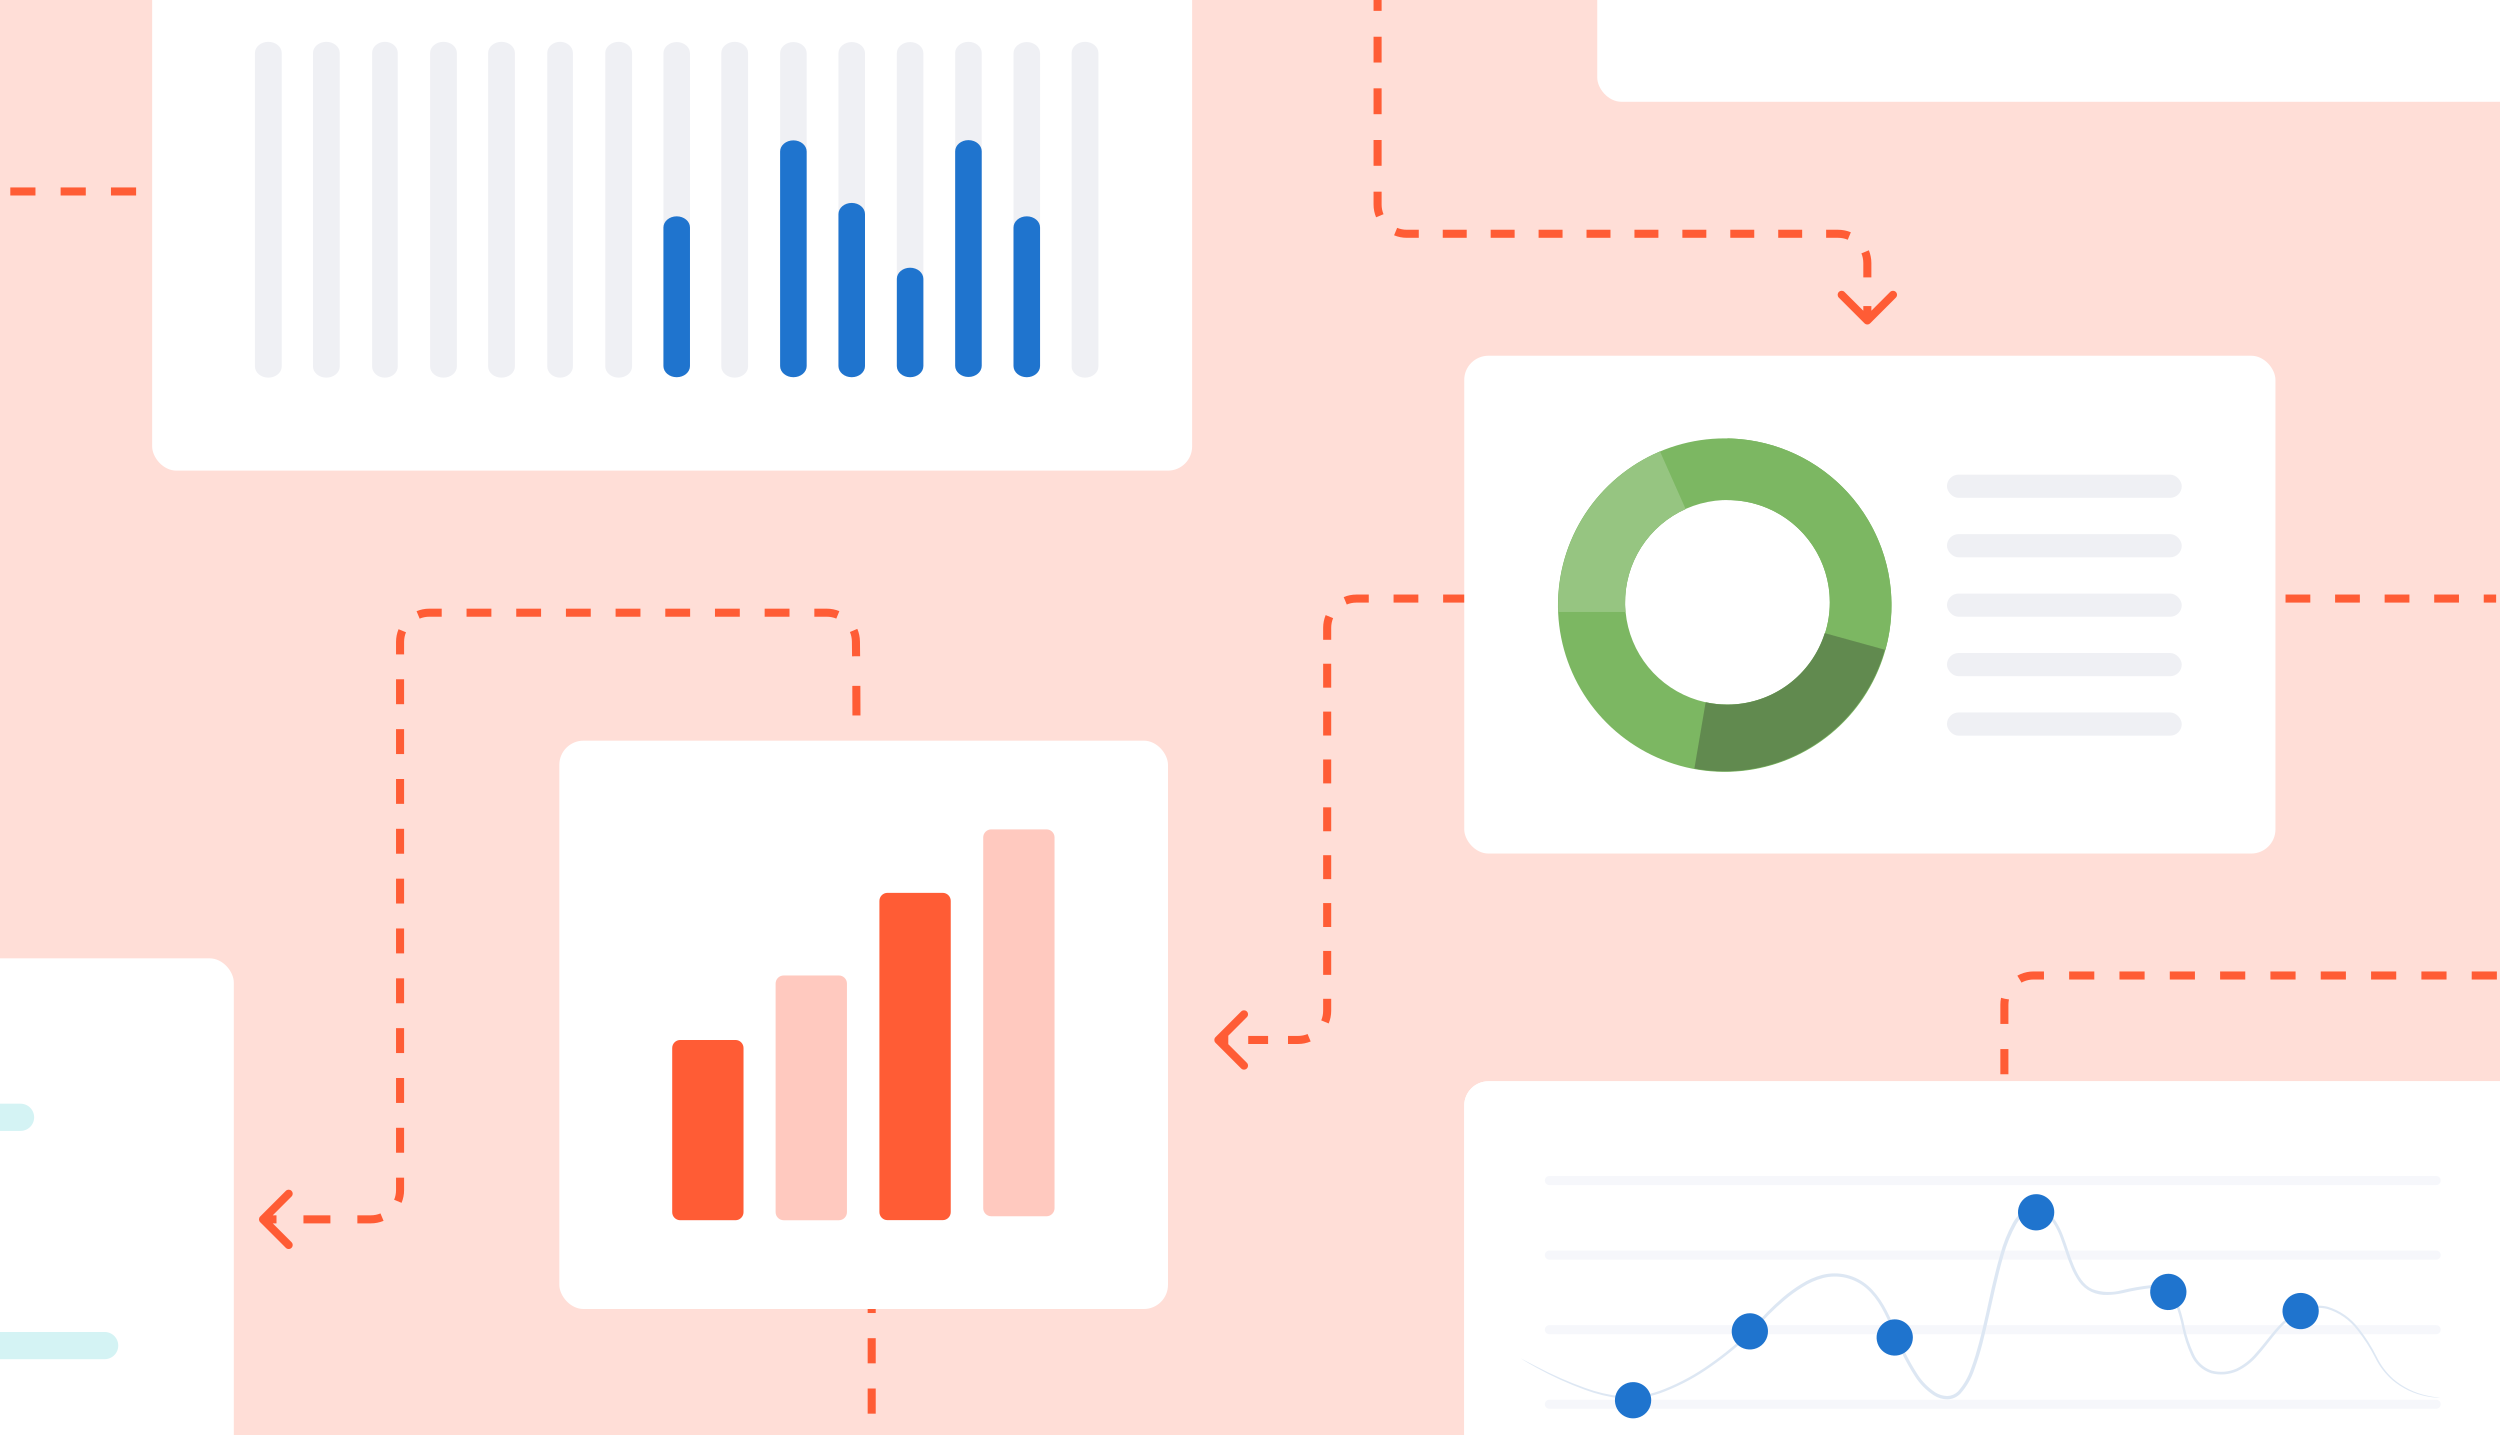 <svg xmlns="http://www.w3.org/2000/svg" width="310" height="178" viewBox="0 0 310 178" fill="none"><rect x="0" y="0" width="310" height="178" fill="#333333" stroke="none"/><g clip-path="url(#clip0_2901_43969)"><rect width="310" height="177.94" fill="#FF5C35"></rect><rect width="310" height="177.94" fill="white" fill-opacity="0.8"></rect><path d="M248.543 133.205V124.583C248.543 122.581 250.165 120.959 252.167 120.959H320.269" stroke="#FF5C35" stroke-width="1" stroke-dasharray="3.12 3.12"></path><path d="M32.26 150.846C32.065 151.041 32.065 151.357 32.26 151.553L35.441 154.734C35.636 154.929 35.952 154.929 36.148 154.734C36.343 154.538 36.343 154.222 36.148 154.027L33.32 151.199L36.148 148.372C36.343 148.177 36.343 147.86 36.148 147.665C35.952 147.47 35.636 147.47 35.441 147.665L32.26 150.846ZM106.135 79.544L106.635 79.538L106.135 79.544ZM32.613 151.699H34.285V150.699H32.613V151.699ZM37.627 151.699H40.97V150.699H37.627V151.699ZM44.312 151.699H45.984V150.699H44.312V151.699ZM45.984 151.699C46.542 151.699 47.075 151.588 47.562 151.386L47.179 150.463C46.812 150.615 46.408 150.699 45.984 150.699V151.699ZM49.794 149.154C49.996 148.667 50.107 148.134 50.107 147.575H49.108C49.108 148 49.023 148.403 48.871 148.771L49.794 149.154ZM50.107 147.575V146.031H49.108V147.575H50.107ZM50.107 142.941V139.851H49.108V142.941H50.107ZM50.107 136.761V133.671H49.108V136.761H50.107ZM50.107 130.581V127.491H49.108V130.581H50.107ZM50.107 124.401V121.312H49.108V124.401H50.107ZM50.107 118.222V115.132H49.108V118.222H50.107ZM50.107 112.042V108.952H49.108V112.042H50.107ZM50.107 105.862V102.772H49.108V105.862H50.107ZM50.107 99.683V96.593H49.108V99.683H50.107ZM50.107 93.503V90.413H49.108V93.503H50.107ZM50.107 87.323V84.233H49.108V87.323H50.107ZM50.107 81.143V79.598H49.108V81.143H50.107ZM50.107 79.598C50.107 79.174 50.192 78.77 50.344 78.403L49.421 78.02C49.219 78.507 49.108 79.04 49.108 79.598H50.107ZM52.036 76.711C52.403 76.559 52.807 76.474 53.231 76.474V75.475C52.673 75.475 52.14 75.586 51.653 75.788L52.036 76.711ZM53.231 76.474H54.772V75.475H53.231V76.474ZM57.852 76.474H60.932V75.475H57.852V76.474ZM64.013 76.474H67.093V75.475H64.013V76.474ZM70.174 76.474H73.254V75.475H70.174V76.474ZM76.334 76.474H79.415V75.475H76.334V76.474ZM82.495 76.474H85.576V75.475H82.495V76.474ZM88.656 76.474H91.736V75.475H88.656V76.474ZM94.817 76.474H97.897V75.475H94.817V76.474ZM100.977 76.474H102.518V75.475H100.977V76.474ZM102.518 76.474C102.938 76.474 103.337 76.557 103.702 76.707L104.081 75.782C103.598 75.584 103.07 75.475 102.518 75.475V76.474ZM105.389 78.369C105.543 78.731 105.63 79.13 105.635 79.55L106.635 79.538C106.628 78.985 106.513 78.458 106.308 77.977L105.389 78.369ZM105.635 79.55C105.642 80.144 105.649 80.758 105.655 81.383L106.655 81.373C106.648 80.748 106.642 80.133 106.635 79.538L105.635 79.55ZM105.686 85.052C105.694 86.327 105.699 87.574 105.699 88.719L106.699 88.718C106.698 87.572 106.693 86.322 106.685 85.045L105.686 85.052ZM105.675 92.379C105.667 92.859 105.655 93.26 105.641 93.565C105.627 93.884 105.61 94.061 105.598 94.12L106.579 94.317C106.608 94.169 106.626 93.913 106.64 93.611C106.655 93.293 106.666 92.881 106.675 92.397L105.675 92.379Z" fill="#FF5C35"></path><path d="M23.118 23.742H-9.371" stroke="#FF5C35" stroke-width="1" stroke-dasharray="3.12 3.12"></path><path d="M108.09 159.695V185.936" stroke="#FF5C35" stroke-width="1" stroke-dasharray="3.12 3.12"></path><path d="M150.721 128.603C150.526 128.798 150.526 129.114 150.721 129.31L153.902 132.491C154.097 132.686 154.413 132.686 154.609 132.491C154.804 132.295 154.804 131.979 154.609 131.784L151.781 128.956L154.609 126.129C154.804 125.933 154.804 125.617 154.609 125.422C154.413 125.227 154.097 125.227 153.902 125.422L150.721 128.603ZM151.074 129.456H152.308V128.456H151.074V129.456ZM154.776 129.456H157.244V128.456H154.776V129.456ZM159.712 129.456H160.946V128.456H159.712V129.456ZM160.946 129.456C161.504 129.456 162.038 129.345 162.524 129.143L162.142 128.219C161.774 128.372 161.37 128.456 160.946 128.456V129.456ZM164.756 126.911C164.958 126.424 165.069 125.891 165.069 125.332H164.07C164.07 125.757 163.985 126.16 163.833 126.528L164.756 126.911ZM165.069 125.332V123.849H164.07V125.332H165.069ZM165.069 120.881V117.913H164.07V120.881H165.069ZM165.069 114.945V111.978H164.07V114.945H165.069ZM165.069 109.01V106.042H164.07V109.01H165.069ZM165.069 103.074V100.107H164.07V103.074H165.069ZM165.069 97.139V94.171H164.07V97.139H165.069ZM165.069 91.203V88.236H164.07V91.203H165.069ZM165.069 85.268V82.3H164.07V85.268H165.069ZM165.069 79.332V77.848H164.07V79.332H165.069ZM165.069 77.848C165.069 77.424 165.154 77.02 165.306 76.653L164.383 76.27C164.181 76.757 164.07 77.29 164.07 77.848H165.069ZM166.998 74.961C167.365 74.809 167.769 74.724 168.193 74.724V73.725C167.635 73.725 167.102 73.836 166.615 74.038L166.998 74.961ZM168.193 74.724H169.73V73.725H168.193V74.724ZM172.802 74.724H175.874V73.725H172.802V74.724ZM178.947 74.724H182.019V73.725H178.947V74.724ZM185.091 74.724H188.164V73.725H185.091V74.724ZM191.236 74.724H194.308V73.725H191.236V74.724ZM197.381 74.724H200.453V73.725H197.381V74.724ZM203.525 74.724H206.598V73.725H203.525V74.724ZM209.67 74.724H212.742V73.725H209.67V74.724ZM215.815 74.724H218.887V73.725H215.815V74.724ZM221.959 74.724H225.032V73.725H221.959V74.724ZM228.104 74.724H231.176V73.725H228.104V74.724ZM234.249 74.724H237.321V73.725H234.249V74.724ZM240.393 74.724H243.466V73.725H240.393V74.724ZM246.538 74.724H249.61V73.725H246.538V74.724ZM252.683 74.724H255.755V73.725H252.683V74.724ZM258.827 74.724H261.9V73.725H258.827V74.724ZM264.972 74.724H268.044V73.725H264.972V74.724ZM271.117 74.724H274.189V73.725H271.117V74.724ZM277.261 74.724H280.334V73.725H277.261V74.724ZM283.406 74.724H286.478V73.725H283.406V74.724ZM289.551 74.724H292.623V73.725H289.551V74.724ZM295.695 74.724H298.768V73.725H295.695V74.724ZM301.84 74.724H304.912V73.725H301.84V74.724ZM307.985 74.724H309.521V73.725H307.985V74.724Z" fill="#FF5C35"></path><rect x="181.566" y="44.111" width="100.591" height="61.729" rx="2.999" fill="white"></rect><rect x="241.422" y="58.857" width="29.115" height="2.874" rx="1.437" fill="#EFF0F4"></rect><rect x="241.422" y="66.231" width="29.115" height="2.874" rx="1.437" fill="#EFF0F4"></rect><rect x="241.422" y="73.603" width="29.115" height="2.874" rx="1.437" fill="#EFF0F4"></rect><rect x="241.422" y="80.975" width="29.115" height="2.874" rx="1.437" fill="#EFF0F4"></rect><rect x="241.422" y="88.348" width="29.115" height="2.874" rx="1.437" fill="#EFF0F4"></rect><path d="M213.868 54.359C209.778 54.359 205.779 55.572 202.379 57.844C198.978 60.115 196.327 63.344 194.762 67.122C193.196 70.9 192.787 75.057 193.585 79.068C194.383 83.078 196.352 86.762 199.245 89.654C202.137 92.545 205.822 94.514 209.833 95.312C213.845 96.11 218.003 95.7 221.782 94.136C225.561 92.571 228.791 89.921 231.063 86.521C233.336 83.121 234.549 79.124 234.549 75.034C234.549 69.551 232.37 64.292 228.491 60.415C224.613 56.538 219.353 54.359 213.868 54.359ZM214.182 87.373C211.673 87.368 209.222 86.62 207.138 85.223C205.055 83.825 203.432 81.842 202.476 79.523C201.519 77.204 201.272 74.653 201.765 72.194C202.258 69.734 203.47 67.476 205.246 65.705C207.022 63.934 209.284 62.728 211.746 62.242C214.207 61.755 216.758 62.009 219.075 62.971C221.392 63.934 223.372 65.561 224.764 67.648C226.156 69.734 226.898 72.187 226.897 74.695C226.897 76.363 226.568 78.014 225.928 79.555C225.289 81.095 224.352 82.494 223.171 83.672C221.99 84.849 220.588 85.782 219.045 86.418C217.503 87.053 215.85 87.378 214.182 87.373Z" fill="#7CB762"></path><path d="M214.191 54.367C214.191 56.567 214.191 59.528 214.191 62.009C215.86 62.005 217.512 62.331 219.054 62.967C220.596 63.604 221.997 64.538 223.177 65.716C224.358 66.894 225.294 68.294 225.932 69.835C226.571 71.376 226.899 73.027 226.898 74.695C226.9 75.997 226.699 77.292 226.302 78.532L233.788 80.567C234.632 77.525 234.769 74.332 234.187 71.23C233.605 68.127 232.321 65.2 230.433 62.671C228.544 60.142 226.101 58.079 223.292 56.639C220.483 55.2 217.381 54.423 214.224 54.367H214.191Z" fill="#7CB762"></path><path d="M201.499 74.695C201.5 72.245 202.21 69.848 203.544 67.793C204.879 65.738 206.78 64.114 209.019 63.117L205.842 55.988C202.103 57.57 198.912 60.217 196.667 63.599C194.422 66.982 193.223 70.95 193.219 75.009C193.219 75.299 193.219 75.588 193.219 75.878H201.532C201.5 75.484 201.489 75.09 201.499 74.695Z" fill="#7CB762"></path><path d="M201.499 74.695C201.5 72.245 202.21 69.848 203.544 67.793C204.879 65.738 206.78 64.114 209.019 63.117L205.842 55.988C202.103 57.57 198.912 60.217 196.667 63.599C194.422 66.982 193.223 70.95 193.219 75.009C193.219 75.299 193.219 75.588 193.219 75.878H201.532C201.5 75.484 201.489 75.09 201.499 74.695Z" fill="white" fill-opacity="0.2"></path><path d="M214.184 87.373C213.282 87.374 212.384 87.277 211.503 87.084C211.181 88.928 210.577 92.492 210.105 95.296C211.347 95.525 212.607 95.641 213.869 95.643C218.368 95.631 222.741 94.153 226.324 91.432C229.907 88.712 232.504 84.897 233.723 80.567L226.269 78.508C225.459 81.078 223.85 83.323 221.677 84.917C219.504 86.511 216.879 87.371 214.184 87.373Z" fill="#7CB762"></path><g opacity="0.3"><path d="M214.18 87.371C213.278 87.372 212.38 87.275 211.5 87.082C211.177 88.926 210.573 92.49 210.102 95.294C211.343 95.523 212.603 95.639 213.865 95.641C218.365 95.629 222.737 94.151 226.32 91.43C229.903 88.71 232.5 84.895 233.719 80.565L226.265 78.506C225.455 81.076 223.846 83.321 221.673 84.915C219.5 86.509 216.875 87.37 214.18 87.371Z" fill="#222222"></path></g><rect x="69.356" y="91.842" width="75.475" height="70.476" rx="2.999" fill="white"></rect><rect x="181.566" y="134.08" width="133.955" height="70.476" rx="2.999" fill="white"></rect><rect x="181.566" y="134.08" width="133.955" height="70.476" rx="2.999" fill="white"></rect><line x1="192.121" y1="146.387" x2="302.084" y2="146.387" stroke="#F6F7FB" stroke-width="1.125" stroke-linecap="round"></line><line x1="192.121" y1="155.633" x2="302.084" y2="155.633" stroke="#F6F7FB" stroke-width="1.125" stroke-linecap="round"></line><line x1="192.121" y1="164.881" x2="302.084" y2="164.881" stroke="#F6F7FB" stroke-width="1.125" stroke-linecap="round"></line><line x1="192.121" y1="174.127" x2="302.084" y2="174.127" stroke="#F6F7FB" stroke-width="1.125" stroke-linecap="round"></line><path d="M302.613 173.319C302.472 173.331 302.331 173.331 302.191 173.319C301.773 173.295 301.358 173.24 300.948 173.155C299.357 172.859 297.87 172.154 296.635 171.108C295.76 170.334 295.043 169.397 294.525 168.351C293.903 167.133 293.16 165.981 292.306 164.913C291.366 163.664 290.052 162.747 288.555 162.296C287.735 162.109 286.881 162.142 286.078 162.39C285.231 162.667 284.448 163.107 283.772 163.687C282.358 164.866 281.319 166.546 279.951 168.069C279.264 168.881 278.415 169.541 277.458 170.007C276.429 170.465 275.275 170.561 274.184 170.28C273.63 170.098 273.121 169.799 272.691 169.405C272.261 169.01 271.92 168.528 271.691 167.991C271.211 166.93 270.849 165.819 270.613 164.679C270.387 163.531 270.055 162.406 269.621 161.32C269.415 160.786 269.039 160.335 268.55 160.038C268.026 159.791 267.449 159.678 266.87 159.71C265.641 159.845 264.422 160.059 263.221 160.351C262.588 160.486 261.945 160.562 261.298 160.577C260.626 160.603 259.958 160.472 259.345 160.195C258.718 159.906 258.178 159.455 257.782 158.89C257.402 158.337 257.082 157.745 256.829 157.124C256.305 155.898 255.953 154.617 255.477 153.375C255.247 152.76 254.953 152.171 254.601 151.617C254.248 151.085 253.745 150.669 253.156 150.422C253.007 150.375 252.859 150.32 252.703 150.281L252.226 150.242C251.921 150.218 251.615 150.28 251.343 150.422C250.785 150.756 250.326 151.233 250.014 151.804C249.341 153.01 248.816 154.293 248.452 155.624C248.061 156.96 247.725 158.328 247.404 159.71C246.873 161.999 246.404 164.28 245.842 166.515C245.559 167.628 245.22 168.725 244.826 169.804C244.46 170.91 243.872 171.931 243.099 172.804C242.67 173.249 242.083 173.507 241.466 173.522C240.869 173.512 240.287 173.336 239.785 173.015C238.843 172.397 238.043 171.584 237.441 170.632C236.279 168.82 235.325 166.884 234.597 164.859C233.815 162.945 232.909 161.046 231.424 159.749C230.7 159.121 229.834 158.676 228.9 158.455C227.967 158.233 226.994 158.24 226.064 158.476C225.164 158.715 224.308 159.092 223.524 159.593C222.744 160.066 222.005 160.602 221.312 161.195C219.97 162.322 218.731 163.567 217.608 164.913C215.924 166.588 214.093 168.11 212.138 169.46C210.395 170.697 208.508 171.72 206.52 172.507C204.789 173.22 202.919 173.533 201.05 173.421C199.487 173.238 197.952 172.865 196.478 172.311C194.429 171.559 192.441 170.65 190.532 169.593C189.875 169.233 189.375 168.944 189.047 168.741C188.719 168.538 188.562 168.429 188.562 168.429L189.078 168.702L190.579 169.483C192.503 170.493 194.495 171.367 196.541 172.101C198.003 172.636 199.525 172.99 201.073 173.155C202.913 173.255 204.752 172.934 206.45 172.218C208.407 171.429 210.264 170.412 211.982 169.187C213.916 167.837 215.726 166.318 217.39 164.648C218.504 163.29 219.735 162.032 221.07 160.89C221.778 160.287 222.53 159.739 223.321 159.249C224.136 158.728 225.027 158.336 225.962 158.085C226.95 157.839 227.983 157.835 228.974 158.073C229.964 158.311 230.882 158.784 231.651 159.453C233.214 160.827 234.144 162.781 234.948 164.71C235.673 166.706 236.617 168.616 237.762 170.405C238.336 171.304 239.092 172.074 239.981 172.663C240.422 172.939 240.929 173.093 241.45 173.108C241.954 173.097 242.436 172.893 242.794 172.538C243.518 171.711 244.068 170.746 244.412 169.702C244.81 168.648 245.123 167.554 245.42 166.444C246.006 164.234 246.475 161.952 246.982 159.656C247.303 158.273 247.639 156.898 248.037 155.546C248.398 154.186 248.923 152.874 249.6 151.64C249.945 150.99 250.465 150.449 251.101 150.078C251.439 149.908 251.816 149.829 252.195 149.851L252.742 149.906C252.914 149.906 253.093 150.007 253.265 150.062C253.935 150.339 254.507 150.809 254.906 151.414C255.278 151.996 255.588 152.617 255.828 153.265C256.313 154.523 256.657 155.812 257.172 156.999C257.688 158.187 258.321 159.343 259.462 159.859C260.628 160.274 261.894 160.321 263.088 159.992C264.309 159.695 265.549 159.481 266.8 159.351C267.449 159.319 268.095 159.448 268.683 159.726C269.235 160.068 269.665 160.577 269.91 161.179C270.349 162.291 270.684 163.442 270.91 164.616C271.157 165.731 271.524 166.815 272.004 167.851C272.211 168.343 272.52 168.785 272.91 169.149C273.301 169.513 273.764 169.789 274.27 169.96C275.28 170.218 276.346 170.133 277.302 169.718C278.215 169.267 279.024 168.631 279.678 167.851C281.03 166.366 282.084 164.679 283.585 163.46C284.294 162.858 285.114 162.402 285.999 162.116C286.855 161.857 287.764 161.83 288.633 162.038C290.166 162.506 291.512 163.447 292.478 164.726C293.337 165.812 294.08 166.985 294.697 168.226C295.193 169.267 295.888 170.202 296.744 170.976C297.953 172.014 299.404 172.732 300.964 173.061C301.368 173.157 301.778 173.227 302.191 173.272C302.332 173.278 302.473 173.293 302.613 173.319Z" fill="#DDE7F3"></path><path d="M204.75 173.621C204.752 174.065 204.621 174.501 204.376 174.872C204.13 175.243 203.78 175.532 203.37 175.704C202.959 175.876 202.507 175.923 202.07 175.838C201.634 175.753 201.232 175.541 200.916 175.227C200.6 174.914 200.384 174.514 200.295 174.078C200.206 173.642 200.249 173.19 200.418 172.778C200.586 172.367 200.873 172.014 201.242 171.765C201.611 171.517 202.045 171.383 202.49 171.381C202.786 171.378 203.079 171.434 203.353 171.546C203.627 171.657 203.877 171.822 204.087 172.03C204.297 172.238 204.463 172.486 204.577 172.759C204.691 173.032 204.75 173.325 204.75 173.621Z" fill="#1F74CE"></path><path d="M219.23 165.081C219.232 165.527 219.102 165.962 218.856 166.334C218.61 166.705 218.259 166.995 217.848 167.166C217.437 167.338 216.984 167.384 216.547 167.298C216.11 167.213 215.708 166.999 215.393 166.685C215.077 166.371 214.862 165.97 214.774 165.533C214.687 165.097 214.731 164.644 214.901 164.233C215.071 163.821 215.359 163.469 215.729 163.222C216.1 162.974 216.535 162.842 216.98 162.842C217.575 162.842 218.146 163.077 218.568 163.497C218.989 163.917 219.228 164.487 219.23 165.081Z" fill="#1F74CE"></path><path d="M237.195 165.849C237.195 166.294 237.063 166.729 236.816 167.098C236.569 167.468 236.217 167.757 235.806 167.927C235.395 168.097 234.943 168.142 234.506 168.055C234.07 167.968 233.669 167.754 233.354 167.439C233.04 167.125 232.825 166.724 232.739 166.288C232.652 165.851 232.696 165.399 232.867 164.988C233.037 164.577 233.325 164.226 233.695 163.979C234.065 163.732 234.5 163.6 234.945 163.6C235.542 163.6 236.114 163.837 236.536 164.258C236.958 164.68 237.195 165.252 237.195 165.849Z" fill="#1F74CE"></path><path d="M254.73 150.326C254.73 150.772 254.597 151.208 254.349 151.578C254.1 151.949 253.747 152.237 253.334 152.406C252.922 152.576 252.468 152.618 252.031 152.529C251.593 152.44 251.193 152.223 250.879 151.906C250.566 151.588 250.354 151.185 250.27 150.746C250.187 150.308 250.235 149.855 250.41 149.445C250.585 149.034 250.878 148.685 251.252 148.441C251.625 148.198 252.063 148.071 252.509 148.076C253.102 148.081 253.668 148.321 254.084 148.743C254.5 149.164 254.733 149.733 254.73 150.326Z" fill="#1F74CE"></path><path d="M271.121 160.191C271.123 160.636 270.992 161.072 270.746 161.443C270.5 161.814 270.15 162.104 269.739 162.276C269.328 162.447 268.875 162.493 268.438 162.408C268.001 162.322 267.599 162.108 267.284 161.794C266.968 161.48 266.753 161.079 266.665 160.643C266.577 160.206 266.621 159.753 266.791 159.342C266.961 158.93 267.25 158.578 267.62 158.331C267.99 158.083 268.426 157.951 268.871 157.951C269.466 157.951 270.037 158.187 270.458 158.607C270.88 159.026 271.118 159.596 271.121 160.191Z" fill="#1F74CE"></path><path d="M287.526 162.572C287.526 163.016 287.394 163.451 287.147 163.821C286.9 164.191 286.548 164.479 286.137 164.65C285.726 164.82 285.274 164.864 284.838 164.778C284.401 164.691 284.001 164.477 283.686 164.162C283.372 163.847 283.157 163.447 283.071 163.01C282.984 162.574 283.028 162.122 283.199 161.711C283.369 161.3 283.657 160.948 284.027 160.701C284.397 160.454 284.832 160.322 285.277 160.322C285.572 160.321 285.865 160.378 286.139 160.491C286.412 160.603 286.661 160.769 286.87 160.978C287.079 161.187 287.245 161.436 287.357 161.709C287.47 161.983 287.527 162.276 287.526 162.572Z" fill="#1F74CE"></path><path d="M91.198 128.957H84.351C83.799 128.957 83.352 129.405 83.352 129.957V150.308C83.352 150.86 83.799 151.308 84.351 151.308H91.198C91.75 151.308 92.197 150.86 92.197 150.308V129.957C92.197 129.405 91.75 128.957 91.198 128.957Z" fill="#FF5C35"></path><path d="M116.893 110.713H110.047C109.494 110.713 109.047 111.16 109.047 111.713V150.298C109.047 150.85 109.494 151.298 110.047 151.298H116.893C117.445 151.298 117.893 150.85 117.893 150.298V111.713C117.893 111.16 117.445 110.713 116.893 110.713Z" fill="#FF5C35"></path><g opacity="0.5"><path d="M104.022 120.959H97.175C96.623 120.959 96.176 121.407 96.176 121.959V150.31C96.176 150.862 96.623 151.31 97.175 151.31H104.022C104.574 151.31 105.022 150.862 105.022 150.31V121.959C105.022 121.407 104.574 120.959 104.022 120.959Z" fill="#FF9480"></path></g><g opacity="0.5"><path d="M129.764 102.842H122.918C122.366 102.842 121.918 103.289 121.918 103.841V149.817C121.918 150.369 122.366 150.817 122.918 150.817H129.764C130.316 150.817 130.764 150.369 130.764 149.817V103.841C130.764 103.289 130.316 102.842 129.764 102.842Z" fill="#FF9480"></path></g><rect x="18.867" y="-12.119" width="128.957" height="70.476" rx="2.999" fill="white"></rect><path d="M31.613 6.574C31.613 5.807 32.357 5.186 33.273 5.186C34.19 5.186 34.934 5.807 34.934 6.574V45.44C34.934 46.206 34.19 46.828 33.273 46.828C32.357 46.828 31.613 46.206 31.613 45.44V6.574Z" fill="#EFF0F4"></path><path d="M38.809 6.574C38.809 5.807 39.552 5.186 40.469 5.186C41.386 5.186 42.129 5.807 42.129 6.574V45.44C42.129 46.206 41.386 46.828 40.469 46.828C39.552 46.828 38.809 46.206 38.809 45.44V6.574Z" fill="#EFF0F4"></path><path d="M46.141 6.574C46.141 5.807 46.853 5.186 47.732 5.186C48.61 5.186 49.323 5.807 49.323 6.574V45.44C49.323 46.206 48.61 46.828 47.732 46.828C46.853 46.828 46.141 46.206 46.141 45.44V6.574Z" fill="#EFF0F4"></path><path d="M53.332 6.574C53.332 5.807 54.075 5.186 54.992 5.186C55.909 5.186 56.652 5.807 56.652 6.574V45.44C56.652 46.206 55.909 46.828 54.992 46.828C54.075 46.828 53.332 46.206 53.332 45.44V6.574Z" fill="#EFF0F4"></path><path d="M60.527 6.574C60.527 5.807 61.271 5.186 62.188 5.186C63.104 5.186 63.848 5.807 63.848 6.574V45.44C63.848 46.206 63.104 46.828 62.188 46.828C61.271 46.828 60.527 46.206 60.527 45.44V6.574Z" fill="#EFF0F4"></path><path d="M67.859 6.574C67.859 5.807 68.572 5.186 69.45 5.186C70.329 5.186 71.041 5.807 71.041 6.574V45.44C71.041 46.206 70.329 46.828 69.45 46.828C68.572 46.828 67.859 46.206 67.859 45.44V6.574Z" fill="#EFF0F4"></path><path d="M75.055 6.574C75.055 5.807 75.798 5.186 76.715 5.186C77.632 5.186 78.375 5.807 78.375 6.574V45.44C78.375 46.206 77.632 46.828 76.715 46.828C75.798 46.828 75.055 46.206 75.055 45.44V6.574Z" fill="#EFF0F4"></path><path d="M82.266 6.6C82.266 5.835 83.002 5.215 83.911 5.215C84.82 5.215 85.557 5.835 85.557 6.6V45.389C85.557 46.154 84.82 46.774 83.911 46.774C83.002 46.774 82.266 46.154 82.266 45.389V6.6Z" fill="#EFF0F4"></path><path d="M82.266 28.209C82.266 27.444 83.002 26.824 83.911 26.824C84.82 26.824 85.557 27.444 85.557 28.209V45.387C85.557 46.152 84.82 46.773 83.911 46.773C83.002 46.773 82.266 46.152 82.266 45.387V28.209Z" fill="#1F74CE"></path><path d="M89.441 6.574C89.441 5.807 90.185 5.186 91.102 5.186C92.018 5.186 92.762 5.807 92.762 6.574V45.44C92.762 46.206 92.018 46.828 91.102 46.828C90.185 46.828 89.441 46.206 89.441 45.44V6.574Z" fill="#EFF0F4"></path><path d="M96.734 6.6C96.734 5.835 97.471 5.215 98.38 5.215C99.289 5.215 100.026 5.835 100.026 6.6V45.389C100.026 46.154 99.289 46.774 98.38 46.774C97.471 46.774 96.734 46.154 96.734 45.389V6.6Z" fill="#EFF0F4"></path><path d="M96.734 18.79C96.734 18.024 97.471 17.404 98.38 17.404C99.289 17.404 100.026 18.024 100.026 18.79V45.388C100.026 46.153 99.289 46.773 98.38 46.773C97.471 46.773 96.734 46.153 96.734 45.388V18.79Z" fill="#1F74CE"></path><path d="M103.969 6.6C103.969 5.835 104.706 5.215 105.614 5.215C106.523 5.215 107.26 5.835 107.26 6.6V45.389C107.26 46.154 106.523 46.774 105.614 46.774C104.706 46.774 103.969 46.154 103.969 45.389V6.6Z" fill="#EFF0F4"></path><path d="M103.969 26.547C103.969 25.782 104.706 25.162 105.614 25.162C106.523 25.162 107.26 25.782 107.26 26.547V45.388C107.26 46.153 106.523 46.773 105.614 46.773C104.706 46.773 103.969 46.153 103.969 45.388V26.547Z" fill="#1F74CE"></path><path d="M111.207 6.6C111.207 5.835 111.944 5.215 112.853 5.215C113.762 5.215 114.498 5.835 114.498 6.6V45.389C114.498 46.154 113.762 46.774 112.853 46.774C111.944 46.774 111.207 46.154 111.207 45.389V6.6Z" fill="#EFF0F4"></path><path d="M111.207 34.583C111.207 33.818 111.944 33.197 112.853 33.197C113.762 33.197 114.498 33.818 114.498 34.583V45.388C114.498 46.153 113.762 46.773 112.853 46.773C111.944 46.773 111.207 46.153 111.207 45.388V34.583Z" fill="#1F74CE"></path><path d="M118.441 6.571C118.441 5.806 119.178 5.186 120.087 5.186C120.996 5.186 121.733 5.806 121.733 6.571V45.359C121.733 46.124 120.996 46.745 120.087 46.745C119.178 46.745 118.441 46.124 118.441 45.359V6.571Z" fill="#EFF0F4"></path><path d="M118.441 18.76C118.441 17.995 119.178 17.375 120.087 17.375C120.996 17.375 121.733 17.995 121.733 18.76V45.358C121.733 46.123 120.996 46.743 120.087 46.743C119.178 46.743 118.441 46.123 118.441 45.358V18.76Z" fill="#1F74CE"></path><path d="M125.676 6.6C125.676 5.835 126.413 5.215 127.321 5.215C128.23 5.215 128.967 5.835 128.967 6.6V45.389C128.967 46.154 128.23 46.774 127.321 46.774C126.413 46.774 125.676 46.154 125.676 45.389V6.6Z" fill="#EFF0F4"></path><path d="M125.676 28.209C125.676 27.444 126.413 26.824 127.321 26.824C128.23 26.824 128.967 27.444 128.967 28.209V45.387C128.967 46.152 128.23 46.773 127.321 46.773C126.413 46.773 125.676 46.152 125.676 45.387V28.209Z" fill="#1F74CE"></path><path d="M132.883 6.574C132.883 5.807 133.626 5.186 134.543 5.186C135.46 5.186 136.203 5.807 136.203 6.574V45.44C136.203 46.206 135.46 46.828 134.543 46.828C133.626 46.828 132.883 46.206 132.883 45.44V6.574Z" fill="#EFF0F4"></path><rect x="-99.965" y="118.834" width="128.957" height="70.476" rx="2.999" fill="white"></rect><path d="M-63.992 138.545H2.548" stroke="#D4F3F4" stroke-width="3.374" stroke-linecap="round"></path><path d="M-63.965 166.852H12.977" stroke="#D4F3F4" stroke-width="3.374" stroke-linecap="round"></path><rect x="198.059" y="-57.855" width="128.957" height="70.476" rx="2.999" fill="white"></rect><path d="M231.196 40.09C231.392 40.285 231.708 40.285 231.903 40.09L235.084 36.909C235.279 36.714 235.279 36.397 235.084 36.202C234.889 36.007 234.573 36.007 234.377 36.202L231.55 39.03L228.722 36.202C228.527 36.007 228.211 36.007 228.015 36.202C227.82 36.397 227.82 36.714 228.015 36.909L231.196 40.09ZM170.32 -0.25V1.351H171.32V-0.25H170.32ZM170.32 4.553V7.755H171.32V4.553H170.32ZM170.32 10.957V14.159H171.32V10.957H170.32ZM170.32 17.361V20.563H171.32V17.361H170.32ZM170.32 23.765V25.366H171.32V23.765H170.32ZM170.32 25.366C170.32 25.925 170.432 26.458 170.634 26.945L171.557 26.562C171.405 26.194 171.32 25.791 171.32 25.366H170.32ZM172.865 29.177C173.352 29.379 173.886 29.49 174.444 29.49V28.49C174.02 28.49 173.616 28.406 173.248 28.253L172.865 29.177ZM174.444 29.49H175.93V28.49H174.444V29.49ZM178.901 29.49H181.872V28.49H178.901V29.49ZM184.843 29.49H187.815V28.49H184.843V29.49ZM190.786 29.49H193.757V28.49H190.786V29.49ZM196.728 29.49H199.699V28.49H196.728V29.49ZM202.671 29.49H205.642V28.49H202.671V29.49ZM208.613 29.49H211.584V28.49H208.613V29.49ZM214.556 29.49H217.527V28.49H214.556V29.49ZM220.498 29.49H223.469V28.49H220.498V29.49ZM226.44 29.49H227.926V28.49H226.44V29.49ZM227.926 29.49C228.351 29.49 228.754 29.574 229.122 29.727L229.505 28.803C229.018 28.602 228.484 28.49 227.926 28.49V29.49ZM230.813 31.418C230.966 31.786 231.05 32.189 231.05 32.614H232.05C232.05 32.056 231.938 31.522 231.737 31.035L230.813 31.418ZM231.05 32.614V34.395H232.05V32.614H231.05ZM231.05 37.956V39.736H232.05V37.956H231.05Z" fill="#FF5C35"></path></g><defs><clipPath id="clip0_2901_43969"><rect width="310" height="177.94" fill="white"></rect></clipPath></defs></svg>